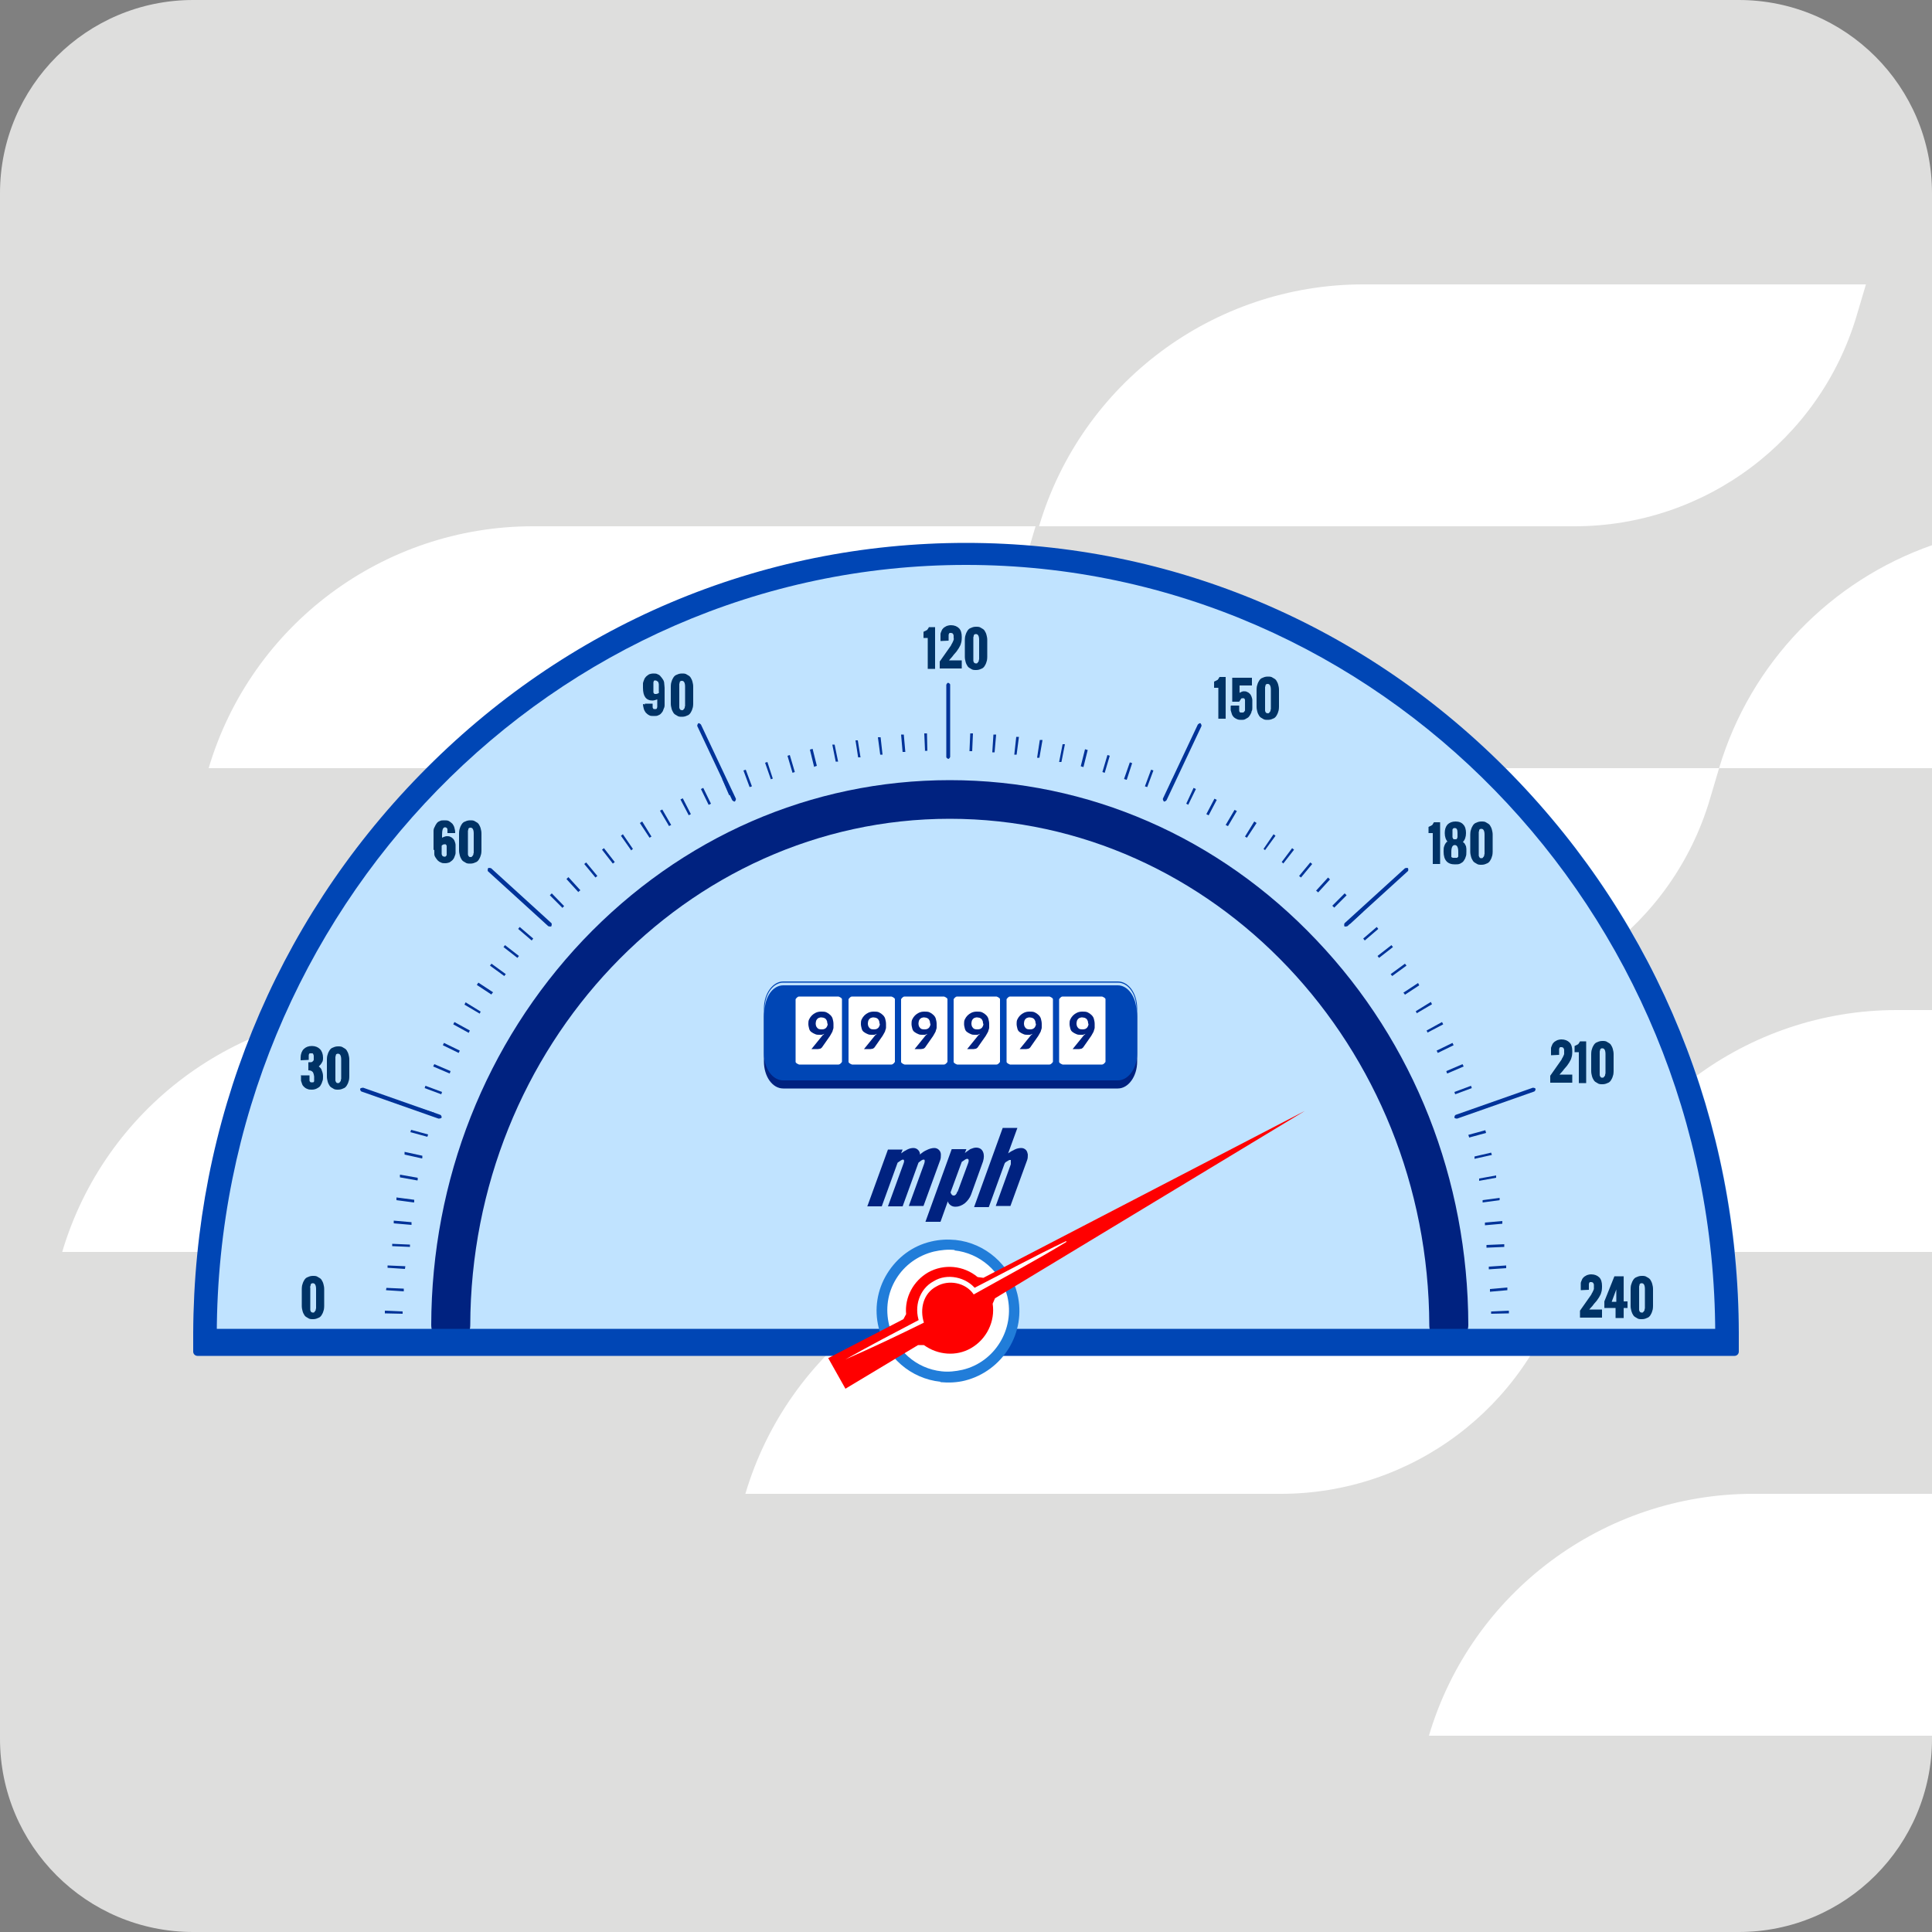 <svg width="80" height="80" viewBox="0 0 80 80" fill="none" xmlns="http://www.w3.org/2000/svg">
    <rect x="0" y="0" width="80" height="80" fill="#808080" stroke="none"/>
    <g id="icons-sell-mileage 1" clip-path="url(#clip0_62_791)">
        <path id="Vector"
              d="M72 0H8C3.582 0 0 3.582 0 8V72C0 76.418 3.582 80 8 80H72C76.418 80 80 76.418 80 72V8C80 3.582 76.418 0 72 0Z"
              fill="#DEDEDD"/>
        <g id="Group">
            <path id="Vector_2"
                  d="M76.88 13.072L77.264 11.776H56.448C50.256 11.776 44.784 15.856 43.024 21.792H65.2C70.592 21.792 75.344 18.24 76.88 13.072Z"
                  fill="white"/>
            <path id="Vector_3"
                  d="M36.944 41.824H59.12C64.512 41.824 69.264 38.272 70.8 33.104L71.184 31.808H50.368C44.176 31.808 38.704 35.888 36.944 41.824Z"
                  fill="white"/>
            <path id="Vector_4"
                  d="M42.496 23.088L42.88 21.792H22.064C15.872 21.792 10.4 25.872 8.64 31.808H30.816C36.208 31.808 40.96 28.256 42.496 23.088Z"
                  fill="white"/>
            <path id="Vector_5" d="M71.184 31.808H80V22.576C75.84 24.032 72.496 27.408 71.184 31.808Z"
                  fill="white"/>
            <path id="Vector_6"
                  d="M36.432 43.12L36.816 41.824H16C9.808 41.824 4.336 45.904 2.576 51.84H24.752C30.144 51.84 34.896 48.288 36.432 43.12Z"
                  fill="white"/>
            <path id="Vector_7" d="M80 61.856H72.592C66.4 61.856 60.928 65.936 59.168 71.872H80V61.856Z" fill="white"/>
            <path id="Vector_8"
                  d="M80 51.84V41.824H78.544C72.352 41.824 66.88 45.904 65.12 51.84H80Z"
                  fill="white"/>
            <path id="Vector_9"
                  d="M64.72 53.136L65.104 51.84H44.288C38.096 51.84 32.624 55.92 30.864 61.856H53.04C58.432 61.856 63.184 58.304 64.72 53.136Z"
                  fill="white"/>
        </g>
        <g id="Group_2">
            <path id="Vector_10"
                  d="M71.52 55.68C71.52 55.68 71.776 55.632 71.872 55.536C71.92 55.488 72.016 55.376 72.016 55.232C72 46.496 68.656 38.272 62.624 32.096C56.576 25.904 48.544 22.496 40.016 22.496C31.488 22.496 23.44 25.904 17.408 32.096C11.376 38.272 8.048 46.496 8.016 55.232C8.016 55.344 8.064 55.456 8.16 55.552C8.256 55.648 8.368 55.696 8.512 55.696H71.536L71.52 55.68Z"
                  fill="#C0E3FF"/>
            <path id="Vector_11"
                  d="M59.984 55.664C59.536 55.664 59.184 55.312 59.184 54.88C59.152 43.312 50.24 33.904 39.328 33.904C28.416 33.904 19.504 43.312 19.472 54.88C19.472 55.312 19.104 55.664 18.656 55.664C18.208 55.664 17.856 55.312 17.856 54.864C17.872 48.848 20.112 43.184 24.144 38.928C28.208 34.656 33.6 32.304 39.328 32.304C45.056 32.304 50.464 34.656 54.512 38.928C58.56 43.184 60.784 48.848 60.8 54.864C60.8 55.296 60.432 55.664 59.984 55.664Z"
                  fill="#002280"/>
            <path id="Vector_12"
                  d="M71.52 55.68C71.248 55.68 71.024 55.472 71.024 55.232C70.992 37.68 57.072 23.392 40 23.392C22.928 23.392 9.024 37.664 8.976 55.232C8.976 55.488 8.768 55.68 8.496 55.68C8.352 55.68 8.24 55.632 8.144 55.536C8.064 55.456 8 55.344 8 55.216C8.032 46.464 11.36 38.256 17.392 32.08C23.424 25.888 31.456 22.48 40 22.48C48.544 22.48 56.576 25.888 62.608 32.08C68.64 38.272 71.984 46.48 72 55.216C72 55.376 71.92 55.472 71.856 55.52C71.76 55.616 71.632 55.664 71.504 55.664L71.52 55.68Z"
                  fill="#0046B5"/>
            <path id="Vector_13"
                  d="M71.824 55.024H8.176C8.079 55.024 8 55.103 8 55.2V55.968C8 56.065 8.079 56.144 8.176 56.144H71.824C71.921 56.144 72 56.065 72 55.968V55.2C72 55.103 71.921 55.024 71.824 55.024Z"
                  fill="#0046B5"/>
            <g id="Group_3">
                <path id="Vector_14"
                      d="M12.496 54.08V53.376C12.496 53.376 12.496 53.232 12.528 53.168C12.544 53.104 12.576 53.04 12.608 52.992C12.64 52.944 12.688 52.896 12.752 52.88C12.816 52.848 12.88 52.832 12.96 52.832C13.04 52.832 13.104 52.832 13.168 52.88C13.232 52.912 13.28 52.944 13.312 52.992C13.344 53.04 13.376 53.104 13.392 53.168C13.408 53.232 13.424 53.296 13.424 53.376V54.08C13.424 54.08 13.424 54.224 13.392 54.288C13.376 54.352 13.344 54.416 13.312 54.464C13.28 54.512 13.232 54.56 13.168 54.576C13.104 54.608 13.04 54.624 12.96 54.624C12.88 54.624 12.816 54.624 12.752 54.576C12.688 54.544 12.64 54.512 12.608 54.464C12.576 54.416 12.544 54.352 12.528 54.288C12.512 54.224 12.496 54.16 12.496 54.08ZM13.088 54.08V53.376C13.088 53.216 13.04 53.136 12.96 53.136C12.944 53.136 12.912 53.136 12.896 53.152C12.88 53.152 12.864 53.184 12.864 53.2C12.864 53.216 12.864 53.232 12.848 53.264C12.832 53.296 12.848 53.312 12.848 53.328C12.848 53.344 12.848 53.36 12.848 53.392V54.096C12.848 54.096 12.848 54.128 12.848 54.16C12.848 54.176 12.848 54.208 12.848 54.224C12.848 54.24 12.848 54.272 12.864 54.288C12.864 54.304 12.88 54.32 12.896 54.336C12.912 54.336 12.928 54.352 12.96 54.352C12.992 54.352 13.008 54.352 13.024 54.32C13.04 54.288 13.056 54.288 13.072 54.256C13.072 54.224 13.072 54.208 13.088 54.176C13.088 54.144 13.088 54.128 13.088 54.096V54.08Z"
                      fill="#003366"/>
                <g id="Group_4">
                    <path id="Vector_15"
                          d="M12.48 44.528H12.816V44.592C12.816 44.592 12.816 44.624 12.816 44.64C12.816 44.656 12.816 44.688 12.816 44.688C12.816 44.688 12.816 44.72 12.816 44.736C12.816 44.752 12.816 44.768 12.832 44.784C12.832 44.784 12.848 44.8 12.864 44.816C12.864 44.816 12.896 44.816 12.912 44.816C12.928 44.816 12.944 44.816 12.96 44.816C12.96 44.816 12.992 44.816 12.992 44.8C12.992 44.8 13.008 44.784 13.008 44.768C13.008 44.752 13.008 44.736 13.008 44.72C13.008 44.72 13.008 44.688 13.008 44.672C13.008 44.656 13.008 44.64 13.008 44.624V44.576C13.008 44.576 12.992 44.432 12.944 44.384C12.896 44.336 12.848 44.32 12.768 44.32V43.984C12.768 43.984 12.832 43.984 12.864 43.984C12.896 43.984 12.912 43.984 12.944 43.952C12.96 43.952 12.976 43.92 12.992 43.888C12.992 43.856 12.992 43.824 12.992 43.792C12.992 43.76 12.992 43.744 12.992 43.728C12.992 43.712 12.992 43.696 12.976 43.664C12.976 43.648 12.96 43.632 12.944 43.616C12.928 43.616 12.896 43.616 12.88 43.616C12.864 43.616 12.848 43.616 12.832 43.616C12.832 43.616 12.8 43.616 12.8 43.648C12.8 43.648 12.784 43.664 12.784 43.696C12.784 43.712 12.784 43.728 12.784 43.744C12.784 43.744 12.784 43.776 12.784 43.792C12.784 43.808 12.784 43.824 12.784 43.84V43.888L12.448 43.904V43.792C12.448 43.648 12.496 43.52 12.576 43.44C12.656 43.36 12.768 43.312 12.912 43.312C13.056 43.312 13.168 43.36 13.248 43.44C13.328 43.52 13.376 43.648 13.376 43.792C13.376 43.872 13.376 43.936 13.328 44C13.296 44.064 13.248 44.112 13.2 44.16C13.264 44.208 13.312 44.256 13.328 44.336C13.36 44.416 13.376 44.48 13.376 44.576C13.376 44.656 13.376 44.72 13.344 44.784C13.328 44.848 13.296 44.912 13.264 44.96C13.232 45.008 13.184 45.04 13.12 45.072C13.056 45.104 12.992 45.12 12.912 45.12C12.848 45.12 12.784 45.12 12.72 45.088C12.672 45.072 12.624 45.04 12.592 45.008C12.56 44.976 12.528 44.944 12.512 44.896C12.496 44.848 12.48 44.8 12.464 44.752C12.464 44.704 12.464 44.64 12.464 44.576V44.512L12.48 44.528Z"
                          fill="#003366"/>
                    <path id="Vector_16"
                          d="M13.536 44.576V43.872C13.536 43.872 13.536 43.728 13.568 43.664C13.584 43.6 13.616 43.536 13.648 43.488C13.68 43.44 13.728 43.392 13.792 43.376C13.856 43.344 13.92 43.328 14 43.328C14.08 43.328 14.144 43.328 14.208 43.376C14.272 43.408 14.32 43.44 14.352 43.488C14.384 43.536 14.416 43.6 14.432 43.664C14.448 43.728 14.464 43.792 14.464 43.872V44.576C14.464 44.576 14.464 44.72 14.432 44.784C14.416 44.848 14.384 44.912 14.352 44.96C14.32 45.008 14.272 45.056 14.208 45.072C14.144 45.104 14.08 45.12 14 45.12C13.92 45.12 13.856 45.12 13.792 45.072C13.728 45.04 13.68 45.008 13.648 44.96C13.616 44.912 13.584 44.848 13.568 44.784C13.552 44.72 13.536 44.656 13.536 44.576ZM14.128 44.576V43.872C14.128 43.712 14.08 43.632 14 43.632C13.984 43.632 13.952 43.632 13.936 43.648C13.92 43.648 13.904 43.68 13.904 43.696C13.904 43.712 13.904 43.728 13.888 43.76C13.888 43.792 13.888 43.808 13.888 43.824C13.888 43.84 13.888 43.856 13.888 43.888V44.592C13.888 44.592 13.888 44.624 13.888 44.656C13.888 44.672 13.888 44.704 13.888 44.72C13.888 44.736 13.888 44.768 13.904 44.784C13.904 44.8 13.92 44.816 13.936 44.832C13.952 44.848 13.968 44.848 14 44.848C14.032 44.848 14.048 44.848 14.064 44.816C14.08 44.8 14.096 44.784 14.112 44.752C14.112 44.72 14.112 44.704 14.128 44.672C14.128 44.64 14.128 44.624 14.128 44.592V44.576Z"
                          fill="#003366"/>
                </g>
                <g id="Group_5">
                    <path id="Vector_17"
                          d="M26.704 29.168V29.136H27.024C27.024 29.136 27.024 29.168 27.024 29.184C27.024 29.184 27.024 29.216 27.024 29.232C27.024 29.248 27.024 29.264 27.024 29.28C27.024 29.28 27.024 29.312 27.04 29.328C27.04 29.328 27.056 29.36 27.072 29.36C27.072 29.36 27.104 29.36 27.12 29.36C27.136 29.36 27.152 29.36 27.168 29.36C27.168 29.36 27.2 29.344 27.2 29.328C27.2 29.328 27.216 29.296 27.216 29.264C27.216 29.248 27.216 29.216 27.216 29.2C27.216 29.184 27.216 29.152 27.216 29.136C27.216 29.104 27.216 29.088 27.216 29.072V29.024V28.96C27.216 28.96 27.088 29.008 27.024 29.008C26.752 29.008 26.624 28.832 26.624 28.48C26.624 28.416 26.624 28.368 26.624 28.304C26.624 28.256 26.656 28.192 26.672 28.144C26.688 28.096 26.72 28.048 26.752 28.016C26.784 27.984 26.832 27.952 26.88 27.92C26.928 27.904 26.992 27.888 27.056 27.888C27.12 27.888 27.184 27.888 27.232 27.92C27.28 27.936 27.328 27.968 27.36 28.016C27.392 28.048 27.424 28.096 27.456 28.144C27.488 28.192 27.504 28.256 27.504 28.304C27.504 28.352 27.52 28.416 27.52 28.48V29.008C27.52 29.008 27.52 29.136 27.52 29.2C27.52 29.264 27.504 29.312 27.472 29.376C27.456 29.44 27.424 29.488 27.392 29.52C27.36 29.568 27.312 29.6 27.264 29.616C27.216 29.648 27.152 29.648 27.072 29.648C26.992 29.648 26.928 29.648 26.88 29.616C26.816 29.584 26.784 29.552 26.736 29.504C26.704 29.456 26.672 29.408 26.656 29.344C26.64 29.28 26.624 29.216 26.624 29.152L26.704 29.168ZM27.28 28.656V28.432C27.28 28.432 27.28 28.384 27.28 28.352C27.28 28.32 27.28 28.304 27.264 28.272C27.264 28.24 27.248 28.224 27.216 28.208C27.2 28.192 27.168 28.176 27.152 28.176C27.136 28.176 27.12 28.176 27.104 28.176C27.088 28.176 27.072 28.192 27.072 28.208C27.072 28.208 27.056 28.24 27.056 28.256C27.056 28.272 27.056 28.288 27.056 28.304C27.056 28.304 27.056 28.336 27.056 28.368C27.056 28.384 27.056 28.4 27.056 28.416C27.056 28.416 27.056 28.448 27.056 28.464V28.512C27.056 28.512 27.056 28.544 27.056 28.56C27.056 28.576 27.056 28.592 27.056 28.608C27.056 28.608 27.056 28.64 27.056 28.656C27.056 28.672 27.056 28.688 27.072 28.704C27.072 28.704 27.088 28.72 27.104 28.736C27.104 28.736 27.136 28.736 27.152 28.736C27.184 28.736 27.2 28.736 27.232 28.72C27.248 28.72 27.28 28.688 27.296 28.672L27.28 28.656Z"
                          fill="#003366"/>
                    <path id="Vector_18"
                          d="M27.776 29.136V28.432C27.776 28.432 27.776 28.288 27.808 28.224C27.824 28.16 27.856 28.096 27.888 28.048C27.92 28 27.968 27.952 28.032 27.936C28.096 27.904 28.16 27.888 28.24 27.888C28.32 27.888 28.384 27.888 28.448 27.936C28.512 27.968 28.56 28 28.592 28.048C28.624 28.096 28.656 28.16 28.672 28.224C28.688 28.288 28.704 28.352 28.704 28.432V29.136C28.704 29.136 28.704 29.28 28.672 29.344C28.656 29.408 28.624 29.472 28.592 29.52C28.56 29.568 28.512 29.616 28.448 29.632C28.384 29.664 28.32 29.68 28.24 29.68C28.16 29.68 28.096 29.68 28.032 29.632C27.968 29.6 27.92 29.568 27.888 29.52C27.856 29.472 27.824 29.408 27.808 29.344C27.792 29.28 27.776 29.216 27.776 29.136ZM28.368 29.136V28.432C28.368 28.272 28.32 28.192 28.24 28.192C28.224 28.192 28.192 28.192 28.176 28.208C28.16 28.208 28.144 28.24 28.144 28.256C28.144 28.272 28.144 28.288 28.128 28.32C28.128 28.352 28.128 28.368 28.128 28.384C28.128 28.4 28.128 28.416 28.128 28.448V29.152C28.128 29.152 28.128 29.184 28.128 29.216C28.128 29.232 28.128 29.264 28.128 29.28C28.128 29.296 28.128 29.328 28.144 29.344C28.144 29.36 28.16 29.376 28.176 29.392C28.192 29.392 28.208 29.408 28.24 29.408C28.272 29.408 28.288 29.408 28.304 29.376C28.32 29.36 28.336 29.344 28.352 29.312C28.352 29.28 28.352 29.264 28.368 29.232C28.368 29.2 28.368 29.184 28.368 29.152V29.136Z"
                          fill="#003366"/>
                </g>
                <g id="Group_6">
                    <path id="Vector_19"
                          d="M38.416 27.696V26.416H38.24V26.16C38.24 26.16 38.288 26.144 38.304 26.128C38.336 26.128 38.352 26.096 38.368 26.096C38.384 26.096 38.4 26.08 38.416 26.048C38.432 26.032 38.448 26 38.464 25.968H38.72V27.696H38.384H38.416Z"
                          fill="#003366"/>
                    <path id="Vector_20"
                          d="M39.824 26.416C39.824 26.416 39.824 26.56 39.792 26.64C39.776 26.72 39.728 26.784 39.696 26.848C39.648 26.912 39.616 26.976 39.568 27.024C39.52 27.072 39.472 27.136 39.424 27.2C39.36 27.264 39.328 27.312 39.296 27.344H39.824V27.68H38.912V27.392L39.328 26.8C39.328 26.8 39.376 26.736 39.392 26.704C39.392 26.672 39.424 26.656 39.44 26.608C39.456 26.576 39.472 26.544 39.488 26.496C39.504 26.448 39.488 26.432 39.488 26.4C39.488 26.384 39.488 26.368 39.488 26.336C39.488 26.32 39.488 26.288 39.472 26.272C39.472 26.256 39.456 26.24 39.44 26.224C39.424 26.224 39.408 26.208 39.376 26.208C39.36 26.208 39.344 26.208 39.328 26.208C39.328 26.208 39.296 26.224 39.296 26.24C39.296 26.24 39.28 26.272 39.28 26.288C39.28 26.304 39.28 26.32 39.28 26.352C39.28 26.368 39.28 26.4 39.28 26.416C39.28 26.432 39.28 26.464 39.28 26.48C39.28 26.496 39.28 26.512 39.28 26.528L38.944 26.544V26.432C38.944 26.432 38.944 26.304 38.944 26.256C38.944 26.208 38.976 26.16 38.992 26.112C39.008 26.064 39.04 26.032 39.072 26C39.104 25.968 39.152 25.952 39.2 25.92C39.248 25.904 39.312 25.888 39.376 25.888C39.52 25.888 39.632 25.936 39.712 26.016C39.792 26.096 39.824 26.224 39.824 26.368V26.416Z"
                          fill="#003366"/>
                    <path id="Vector_21"
                          d="M39.952 27.2V26.496C39.952 26.496 39.952 26.352 39.984 26.288C40 26.224 40.032 26.16 40.064 26.112C40.096 26.064 40.144 26.016 40.208 26C40.272 25.968 40.336 25.952 40.416 25.952C40.496 25.952 40.56 25.952 40.624 26C40.688 26.032 40.736 26.064 40.768 26.112C40.8 26.16 40.832 26.224 40.848 26.288C40.864 26.352 40.88 26.416 40.88 26.496V27.2C40.88 27.2 40.88 27.344 40.848 27.408C40.832 27.472 40.8 27.536 40.768 27.584C40.736 27.632 40.688 27.68 40.624 27.696C40.56 27.728 40.496 27.744 40.416 27.744C40.336 27.744 40.272 27.744 40.208 27.696C40.144 27.664 40.096 27.632 40.064 27.584C40.032 27.536 40 27.472 39.984 27.408C39.968 27.344 39.952 27.28 39.952 27.2ZM40.544 27.2V26.496C40.544 26.336 40.496 26.256 40.416 26.256C40.4 26.256 40.368 26.256 40.352 26.272C40.336 26.272 40.32 26.304 40.32 26.32C40.32 26.336 40.32 26.352 40.304 26.384C40.304 26.416 40.304 26.432 40.304 26.448C40.304 26.464 40.304 26.48 40.304 26.512V27.216C40.304 27.216 40.304 27.248 40.304 27.28C40.304 27.296 40.304 27.328 40.304 27.344C40.304 27.36 40.304 27.392 40.32 27.408C40.32 27.424 40.336 27.44 40.352 27.456C40.368 27.456 40.384 27.472 40.416 27.472C40.448 27.472 40.464 27.472 40.48 27.44C40.496 27.424 40.512 27.408 40.528 27.376C40.528 27.344 40.528 27.328 40.544 27.296C40.544 27.264 40.544 27.248 40.544 27.216V27.2Z"
                          fill="#003366"/>
                </g>
                <g id="Group_7">
                    <path id="Vector_22"
                          d="M66.336 53.296C66.336 53.296 66.336 53.44 66.304 53.52C66.288 53.6 66.24 53.664 66.208 53.728C66.16 53.792 66.128 53.856 66.08 53.904C66.032 53.952 65.984 54.016 65.936 54.08C65.872 54.144 65.84 54.192 65.808 54.224H66.336V54.56H65.424V54.272L65.84 53.68C65.84 53.68 65.888 53.616 65.904 53.584C65.904 53.552 65.936 53.536 65.952 53.488C65.968 53.456 65.984 53.424 66 53.376C66 53.344 66 53.312 66 53.28C66 53.264 66 53.248 66 53.216C66 53.2 66 53.168 65.984 53.152C65.984 53.136 65.968 53.12 65.952 53.104C65.936 53.104 65.92 53.088 65.888 53.088C65.872 53.088 65.856 53.088 65.84 53.088C65.84 53.088 65.808 53.104 65.808 53.12C65.808 53.12 65.792 53.152 65.792 53.168C65.792 53.184 65.792 53.2 65.792 53.232C65.792 53.248 65.792 53.28 65.792 53.296C65.792 53.312 65.792 53.344 65.792 53.36C65.792 53.376 65.792 53.392 65.792 53.408L65.456 53.424V53.312C65.456 53.312 65.456 53.184 65.456 53.136C65.456 53.088 65.488 53.04 65.504 52.992C65.52 52.944 65.552 52.912 65.584 52.88C65.616 52.848 65.664 52.832 65.712 52.8C65.76 52.784 65.824 52.768 65.888 52.768C66.032 52.768 66.144 52.816 66.224 52.896C66.304 52.976 66.336 53.104 66.336 53.248V53.296Z"
                          fill="#003366"/>
                    <path id="Vector_23"
                          d="M66.433 54.16V53.888L66.849 52.848H67.233V53.888H67.392V54.16H67.233V54.576H66.897V54.16H66.416H66.433ZM66.737 53.904H66.928V53.392L66.737 53.904Z"
                          fill="#003366"/>
                    <path id="Vector_24"
                          d="M67.52 54.08V53.376C67.52 53.376 67.52 53.232 67.552 53.168C67.569 53.104 67.6 53.04 67.632 52.992C67.665 52.944 67.713 52.896 67.776 52.88C67.841 52.848 67.904 52.832 67.984 52.832C68.064 52.832 68.129 52.832 68.192 52.88C68.257 52.912 68.305 52.944 68.337 52.992C68.368 53.04 68.4 53.104 68.416 53.168C68.433 53.232 68.448 53.296 68.448 53.376V54.08C68.448 54.08 68.448 54.224 68.416 54.288C68.4 54.352 68.368 54.416 68.337 54.464C68.305 54.512 68.257 54.56 68.192 54.576C68.129 54.608 68.064 54.624 67.984 54.624C67.904 54.624 67.841 54.624 67.776 54.576C67.713 54.544 67.665 54.512 67.632 54.464C67.6 54.416 67.569 54.352 67.552 54.288C67.537 54.224 67.52 54.16 67.52 54.08ZM68.112 54.08V53.376C68.112 53.216 68.064 53.136 67.984 53.136C67.969 53.136 67.936 53.136 67.921 53.152C67.904 53.152 67.888 53.184 67.888 53.2C67.888 53.216 67.888 53.232 67.873 53.264C67.873 53.296 67.873 53.312 67.873 53.328C67.873 53.344 67.873 53.36 67.873 53.392V54.096C67.873 54.096 67.873 54.128 67.873 54.16C67.873 54.176 67.873 54.208 67.873 54.224C67.873 54.24 67.873 54.272 67.888 54.288C67.888 54.304 67.904 54.32 67.921 54.336C67.936 54.336 67.953 54.352 67.984 54.352C68.016 54.352 68.032 54.352 68.049 54.32C68.064 54.304 68.081 54.288 68.097 54.256C68.097 54.224 68.097 54.208 68.112 54.176C68.112 54.144 68.112 54.128 68.112 54.096V54.08Z"
                          fill="#003366"/>
                </g>
                <g id="Group_8">
                    <path id="Vector_25"
                          d="M59.328 35.776V34.496H59.152V34.24C59.152 34.24 59.2 34.224 59.216 34.208C59.248 34.208 59.264 34.176 59.28 34.176C59.296 34.176 59.312 34.16 59.328 34.128C59.344 34.096 59.36 34.08 59.376 34.048H59.632V35.776H59.296H59.328Z"
                          fill="#003366"/>
                    <path id="Vector_26"
                          d="M59.952 34.864C59.872 34.784 59.824 34.656 59.824 34.496C59.824 34.352 59.856 34.24 59.936 34.144C60.016 34.064 60.128 34.016 60.272 34.016C60.416 34.016 60.528 34.064 60.592 34.144C60.672 34.224 60.704 34.352 60.704 34.496C60.704 34.656 60.656 34.784 60.576 34.864C60.608 34.896 60.64 34.912 60.656 34.944C60.672 34.976 60.688 35.008 60.704 35.04C60.704 35.072 60.72 35.104 60.72 35.152C60.72 35.184 60.72 35.232 60.72 35.264C60.72 35.344 60.72 35.424 60.688 35.488C60.672 35.552 60.64 35.6 60.608 35.648C60.576 35.696 60.528 35.728 60.464 35.76C60.4 35.792 60.336 35.792 60.24 35.792C59.936 35.792 59.776 35.616 59.776 35.264C59.776 35.168 59.776 35.088 59.808 35.024C59.824 34.96 59.872 34.896 59.92 34.848L59.952 34.864ZM60.224 35.52C60.224 35.52 60.256 35.52 60.272 35.52C60.288 35.52 60.304 35.52 60.32 35.52C60.32 35.52 60.352 35.52 60.352 35.504C60.352 35.504 60.368 35.488 60.384 35.472C60.384 35.472 60.384 35.44 60.384 35.424C60.384 35.424 60.384 35.392 60.384 35.376C60.384 35.36 60.384 35.344 60.384 35.328C60.384 35.328 60.384 35.296 60.384 35.28C60.384 35.088 60.336 34.992 60.24 34.992C60.144 34.992 60.096 35.088 60.096 35.28C60.096 35.296 60.096 35.312 60.096 35.328C60.096 35.328 60.096 35.36 60.096 35.376C60.096 35.392 60.096 35.408 60.096 35.424C60.096 35.424 60.096 35.456 60.096 35.472C60.096 35.472 60.096 35.504 60.128 35.504C60.128 35.504 60.144 35.52 60.16 35.52H60.224ZM60.272 34.752H60.304C60.304 34.752 60.32 34.736 60.336 34.72C60.336 34.72 60.336 34.688 60.352 34.672C60.352 34.656 60.352 34.64 60.352 34.624C60.352 34.624 60.352 34.592 60.352 34.576C60.352 34.56 60.352 34.544 60.352 34.528C60.352 34.528 60.352 34.496 60.352 34.48C60.352 34.352 60.32 34.288 60.24 34.288C60.224 34.288 60.192 34.288 60.176 34.304C60.176 34.304 60.144 34.336 60.144 34.352C60.144 34.368 60.144 34.4 60.144 34.416C60.144 34.432 60.144 34.448 60.144 34.48C60.144 34.512 60.144 34.512 60.144 34.528C60.144 34.528 60.144 34.56 60.144 34.592C60.144 34.624 60.144 34.64 60.144 34.656C60.144 34.672 60.144 34.688 60.16 34.704C60.16 34.72 60.176 34.736 60.192 34.752C60.192 34.752 60.224 34.752 60.24 34.752H60.272Z"
                          fill="#003366"/>
                    <path id="Vector_27"
                          d="M60.88 35.264V34.56C60.88 34.56 60.88 34.416 60.912 34.352C60.928 34.288 60.96 34.224 60.992 34.176C61.024 34.128 61.072 34.08 61.136 34.064C61.2 34.032 61.264 34.016 61.344 34.016C61.424 34.016 61.488 34.016 61.552 34.064C61.616 34.096 61.664 34.128 61.696 34.176C61.728 34.224 61.76 34.288 61.776 34.352C61.792 34.416 61.808 34.48 61.808 34.56V35.264C61.808 35.264 61.808 35.408 61.776 35.472C61.76 35.536 61.728 35.6 61.696 35.648C61.664 35.696 61.616 35.744 61.552 35.76C61.488 35.792 61.424 35.808 61.344 35.808C61.264 35.808 61.2 35.808 61.136 35.76C61.072 35.728 61.024 35.696 60.992 35.648C60.96 35.6 60.928 35.536 60.912 35.472C60.896 35.408 60.88 35.344 60.88 35.264ZM61.472 35.264V34.56C61.472 34.4 61.424 34.32 61.344 34.32C61.328 34.32 61.296 34.32 61.28 34.336C61.264 34.336 61.248 34.368 61.248 34.384C61.248 34.4 61.248 34.416 61.232 34.448C61.232 34.48 61.232 34.496 61.232 34.512C61.232 34.528 61.232 34.544 61.232 34.576V35.28C61.232 35.28 61.232 35.312 61.232 35.344C61.232 35.36 61.232 35.392 61.232 35.408C61.232 35.424 61.232 35.456 61.248 35.472C61.248 35.488 61.264 35.504 61.28 35.52C61.296 35.536 61.312 35.536 61.344 35.536C61.376 35.536 61.392 35.536 61.408 35.504C61.424 35.488 61.44 35.472 61.456 35.44C61.456 35.408 61.456 35.392 61.472 35.36C61.472 35.328 61.472 35.312 61.472 35.28V35.264Z"
                          fill="#003366"/>
                </g>
                <g id="Group_9">
                    <path id="Vector_28"
                          d="M65.104 43.568C65.104 43.568 65.104 43.712 65.072 43.792C65.056 43.872 65.008 43.936 64.976 44C64.928 44.064 64.896 44.128 64.848 44.176C64.8 44.224 64.752 44.288 64.704 44.352C64.64 44.416 64.608 44.464 64.576 44.496H65.104V44.832H64.192V44.544L64.608 43.952C64.608 43.952 64.656 43.888 64.672 43.856C64.672 43.824 64.704 43.808 64.72 43.76C64.736 43.728 64.752 43.696 64.768 43.648C64.768 43.616 64.768 43.584 64.768 43.552C64.768 43.536 64.768 43.52 64.768 43.488C64.768 43.472 64.768 43.44 64.752 43.424C64.752 43.408 64.736 43.392 64.72 43.376C64.704 43.376 64.688 43.36 64.656 43.36C64.64 43.36 64.624 43.36 64.608 43.36C64.608 43.36 64.576 43.376 64.576 43.392C64.576 43.392 64.56 43.424 64.56 43.44C64.56 43.456 64.56 43.472 64.56 43.504C64.56 43.52 64.56 43.552 64.56 43.568C64.56 43.584 64.56 43.616 64.56 43.632C64.56 43.648 64.56 43.664 64.56 43.68L64.224 43.696V43.584C64.224 43.584 64.224 43.456 64.224 43.408C64.224 43.36 64.256 43.312 64.272 43.264C64.288 43.216 64.32 43.184 64.352 43.152C64.384 43.12 64.432 43.104 64.48 43.072C64.528 43.056 64.592 43.04 64.656 43.04C64.8 43.04 64.912 43.088 64.992 43.168C65.072 43.248 65.104 43.376 65.104 43.52V43.568Z"
                          fill="#003366"/>
                    <path id="Vector_29"
                          d="M65.376 44.848V43.568H65.2V43.312C65.2 43.312 65.248 43.296 65.264 43.28C65.296 43.28 65.312 43.248 65.328 43.248C65.344 43.248 65.36 43.232 65.376 43.2C65.392 43.184 65.408 43.152 65.424 43.12H65.68V44.848H65.344H65.376Z"
                          fill="#003366"/>
                    <path id="Vector_30"
                          d="M65.888 44.352V43.648C65.888 43.648 65.888 43.504 65.92 43.44C65.936 43.376 65.968 43.312 66 43.264C66.032 43.216 66.08 43.168 66.144 43.152C66.208 43.12 66.272 43.104 66.352 43.104C66.432 43.104 66.496 43.104 66.56 43.152C66.624 43.184 66.672 43.216 66.704 43.264C66.736 43.312 66.768 43.376 66.784 43.44C66.8 43.504 66.816 43.568 66.816 43.648V44.352C66.816 44.352 66.816 44.496 66.784 44.56C66.768 44.624 66.736 44.688 66.704 44.736C66.672 44.784 66.624 44.832 66.56 44.848C66.496 44.88 66.432 44.896 66.352 44.896C66.272 44.896 66.208 44.896 66.144 44.848C66.08 44.816 66.032 44.784 66 44.736C65.968 44.688 65.936 44.624 65.92 44.56C65.904 44.496 65.888 44.432 65.888 44.352ZM66.48 44.352V43.648C66.48 43.488 66.432 43.408 66.352 43.408C66.336 43.408 66.304 43.408 66.288 43.424C66.272 43.44 66.256 43.456 66.256 43.472C66.256 43.488 66.256 43.504 66.24 43.536C66.24 43.568 66.24 43.584 66.24 43.6C66.24 43.616 66.24 43.632 66.24 43.664V44.368C66.24 44.368 66.24 44.4 66.24 44.432C66.24 44.448 66.24 44.48 66.24 44.496C66.24 44.512 66.24 44.544 66.256 44.56C66.256 44.576 66.272 44.592 66.288 44.608C66.304 44.624 66.32 44.624 66.352 44.624C66.384 44.624 66.4 44.624 66.416 44.592C66.432 44.576 66.448 44.56 66.464 44.528C66.464 44.496 66.464 44.48 66.48 44.448C66.48 44.416 66.48 44.4 66.48 44.368V44.352Z"
                          fill="#003366"/>
                </g>
                <g id="Group_10">
                    <path id="Vector_31"
                          d="M50.449 29.76V28.48H50.273V28.224C50.273 28.224 50.321 28.208 50.337 28.192C50.368 28.192 50.385 28.16 50.401 28.16C50.416 28.16 50.432 28.144 50.449 28.112C50.465 28.096 50.48 28.064 50.496 28.032H50.752V29.76H50.416H50.449Z"
                          fill="#003366"/>
                    <path id="Vector_32"
                          d="M50.976 29.216H51.312C51.312 29.216 51.312 29.28 51.312 29.296C51.312 29.312 51.312 29.344 51.312 29.36C51.312 29.392 51.312 29.408 51.312 29.424C51.312 29.424 51.312 29.456 51.328 29.472C51.328 29.472 51.344 29.504 51.36 29.504C51.36 29.504 51.392 29.504 51.408 29.504C51.425 29.504 51.44 29.504 51.472 29.504C51.488 29.504 51.504 29.488 51.52 29.472C51.52 29.472 51.536 29.44 51.553 29.424C51.553 29.408 51.553 29.392 51.553 29.36C51.553 29.344 51.553 29.312 51.553 29.296C51.553 29.28 51.553 29.248 51.553 29.232C51.553 29.216 51.553 29.2 51.553 29.168V29.136C51.553 29.136 51.553 29.104 51.553 29.088C51.553 29.088 51.553 29.056 51.553 29.04C51.553 29.024 51.553 29.008 51.553 28.992C51.553 28.992 51.552 28.96 51.536 28.944C51.536 28.944 51.52 28.912 51.504 28.912C51.504 28.912 51.472 28.912 51.456 28.912C51.424 28.912 51.392 28.912 51.376 28.96C51.36 28.992 51.328 29.024 51.312 29.056H51.024V28.064H51.84V28.384H51.328V28.688C51.328 28.688 51.44 28.624 51.488 28.624C51.552 28.624 51.6 28.624 51.648 28.656C51.696 28.672 51.728 28.704 51.76 28.736C51.792 28.768 51.808 28.816 51.824 28.848C51.84 28.896 51.856 28.944 51.856 28.992C51.856 29.04 51.856 29.088 51.856 29.152C51.856 29.216 51.856 29.264 51.856 29.312C51.856 29.36 51.856 29.408 51.824 29.456C51.824 29.504 51.792 29.552 51.776 29.584C51.76 29.616 51.728 29.664 51.697 29.696C51.664 29.728 51.616 29.744 51.568 29.776C51.52 29.808 51.456 29.808 51.408 29.808C51.344 29.808 51.28 29.808 51.216 29.776C51.152 29.744 51.12 29.728 51.088 29.696C51.056 29.664 51.024 29.616 51.008 29.568C50.992 29.52 50.976 29.472 50.96 29.408C50.96 29.36 50.96 29.296 50.96 29.232L50.976 29.216Z"
                          fill="#003366"/>
                    <path id="Vector_33"
                          d="M52.032 29.264V28.56C52.032 28.56 52.032 28.416 52.064 28.352C52.08 28.288 52.112 28.224 52.144 28.176C52.176 28.128 52.224 28.08 52.288 28.064C52.352 28.032 52.416 28.016 52.496 28.016C52.576 28.016 52.64 28.016 52.704 28.064C52.768 28.096 52.816 28.128 52.848 28.176C52.88 28.224 52.912 28.288 52.928 28.352C52.944 28.416 52.96 28.48 52.96 28.56V29.264C52.96 29.264 52.96 29.408 52.928 29.472C52.912 29.536 52.88 29.6 52.848 29.648C52.816 29.696 52.768 29.744 52.704 29.76C52.64 29.792 52.576 29.808 52.496 29.808C52.416 29.808 52.352 29.808 52.288 29.76C52.224 29.728 52.176 29.696 52.144 29.648C52.112 29.6 52.08 29.536 52.064 29.472C52.048 29.408 52.032 29.344 52.032 29.264ZM52.624 29.264V28.56C52.624 28.4 52.576 28.32 52.496 28.32C52.48 28.32 52.448 28.32 52.432 28.336C52.416 28.336 52.4 28.368 52.4 28.384C52.4 28.4 52.4 28.416 52.384 28.448C52.384 28.48 52.384 28.496 52.384 28.512C52.384 28.528 52.384 28.544 52.384 28.576V29.28C52.384 29.28 52.384 29.312 52.384 29.344C52.384 29.36 52.384 29.392 52.384 29.408C52.384 29.424 52.384 29.456 52.4 29.472C52.4 29.488 52.416 29.504 52.432 29.52C52.448 29.52 52.464 29.536 52.496 29.536C52.528 29.536 52.544 29.536 52.56 29.504C52.576 29.488 52.592 29.472 52.608 29.44C52.608 29.408 52.608 29.392 52.624 29.36C52.624 29.328 52.624 29.312 52.624 29.28V29.264Z"
                          fill="#003366"/>
                </g>
                <g id="Group_11">
                    <path id="Vector_34"
                          d="M17.952 35.184V34.576C17.952 34.576 17.952 34.464 17.952 34.4C17.952 34.352 17.968 34.288 18 34.24C18.016 34.192 18.048 34.144 18.08 34.096C18.112 34.048 18.16 34.016 18.208 34C18.256 33.968 18.32 33.968 18.4 33.968C18.48 33.968 18.528 33.968 18.592 34C18.64 34.032 18.688 34.064 18.736 34.112C18.768 34.16 18.8 34.208 18.816 34.272C18.832 34.336 18.848 34.4 18.848 34.464V34.496H18.528C18.528 34.496 18.528 34.448 18.528 34.432C18.528 34.416 18.528 34.4 18.528 34.368C18.528 34.336 18.528 34.32 18.512 34.304C18.512 34.304 18.496 34.272 18.48 34.272C18.48 34.272 18.448 34.256 18.432 34.256C18.336 34.256 18.304 34.368 18.304 34.592V34.688C18.304 34.688 18.432 34.624 18.496 34.624C18.56 34.624 18.608 34.624 18.656 34.656C18.704 34.672 18.736 34.704 18.768 34.736C18.8 34.768 18.816 34.8 18.832 34.848C18.848 34.896 18.864 34.944 18.864 34.992C18.864 35.04 18.864 35.088 18.864 35.152C18.864 35.216 18.864 35.264 18.864 35.328C18.864 35.376 18.832 35.44 18.816 35.488C18.8 35.536 18.768 35.584 18.736 35.616C18.704 35.648 18.656 35.68 18.608 35.712C18.56 35.728 18.496 35.744 18.432 35.744C18.368 35.744 18.304 35.744 18.256 35.712C18.208 35.696 18.16 35.664 18.128 35.632C18.096 35.6 18.064 35.552 18.032 35.504C18 35.456 17.984 35.408 17.984 35.36C17.984 35.312 17.984 35.248 17.984 35.2L17.952 35.184ZM18.288 34.992V35.216C18.288 35.216 18.288 35.248 18.288 35.28C18.288 35.296 18.288 35.328 18.288 35.344C18.288 35.36 18.288 35.392 18.304 35.408C18.304 35.424 18.32 35.44 18.336 35.456C18.352 35.456 18.368 35.472 18.4 35.472H18.432C18.432 35.472 18.448 35.472 18.464 35.456C18.464 35.456 18.464 35.44 18.48 35.44C18.48 35.44 18.48 35.424 18.496 35.408V35.376C18.496 35.376 18.496 35.36 18.496 35.328C18.496 35.312 18.496 35.296 18.496 35.296C18.496 35.296 18.496 35.28 18.496 35.264C18.496 35.248 18.496 35.232 18.496 35.232V35.2C18.496 35.2 18.496 35.168 18.496 35.152C18.496 35.152 18.496 35.12 18.496 35.104C18.496 35.088 18.496 35.056 18.496 35.04C18.496 35.04 18.496 35.008 18.48 34.992C18.48 34.992 18.464 34.96 18.448 34.96C18.448 34.96 18.416 34.96 18.4 34.96C18.352 34.96 18.304 34.992 18.272 35.04L18.288 34.992Z"
                          fill="#003366"/>
                    <path id="Vector_35"
                          d="M19.008 35.216V34.512C19.008 34.512 19.008 34.368 19.04 34.304C19.056 34.24 19.088 34.176 19.12 34.128C19.152 34.08 19.2 34.032 19.264 34.016C19.328 33.984 19.392 33.968 19.472 33.968C19.552 33.968 19.616 33.968 19.68 34.016C19.744 34.048 19.792 34.08 19.824 34.128C19.856 34.176 19.888 34.24 19.904 34.304C19.92 34.368 19.936 34.432 19.936 34.512V35.216C19.936 35.216 19.936 35.36 19.904 35.424C19.888 35.488 19.856 35.552 19.824 35.6C19.792 35.648 19.744 35.696 19.68 35.712C19.616 35.744 19.552 35.76 19.472 35.76C19.392 35.76 19.328 35.76 19.264 35.712C19.2 35.68 19.152 35.648 19.12 35.6C19.088 35.552 19.056 35.488 19.04 35.424C19.024 35.36 19.008 35.296 19.008 35.216ZM19.616 35.216V34.512C19.616 34.352 19.568 34.272 19.488 34.272C19.472 34.272 19.44 34.272 19.424 34.288C19.408 34.288 19.392 34.32 19.392 34.336C19.392 34.352 19.392 34.368 19.376 34.4C19.376 34.432 19.376 34.448 19.376 34.464C19.376 34.48 19.376 34.496 19.376 34.528V35.232C19.376 35.232 19.376 35.264 19.376 35.296C19.376 35.312 19.376 35.344 19.376 35.36C19.376 35.376 19.376 35.408 19.392 35.424C19.392 35.44 19.408 35.456 19.424 35.472C19.44 35.488 19.456 35.488 19.488 35.488C19.52 35.488 19.536 35.488 19.552 35.456C19.568 35.44 19.584 35.424 19.6 35.392C19.6 35.36 19.6 35.344 19.616 35.312C19.616 35.28 19.616 35.264 19.616 35.232V35.216Z"
                          fill="#003366"/>
                </g>
            </g>
            <g id="Group_12">
                <path id="Vector_36"
                      d="M35.92 49.936L36.768 47.6H37.376L37.312 47.76C37.392 47.696 37.472 47.648 37.568 47.6C37.664 47.552 37.744 47.536 37.824 47.536C37.904 47.536 37.968 47.568 38.016 47.616C38.064 47.664 38.096 47.728 38.096 47.808C38.176 47.728 38.272 47.664 38.384 47.616C38.48 47.568 38.592 47.536 38.688 47.536C38.768 47.536 38.832 47.568 38.88 47.616C38.928 47.664 38.96 47.728 38.96 47.808C38.96 47.888 38.96 47.968 38.928 48.048L38.24 49.936H37.632L38.272 48.176C38.272 48.176 38.272 48.144 38.288 48.128C38.288 48.128 38.288 48.096 38.288 48.08C38.288 48.064 38.288 48.048 38.288 48.032C38.288 48.032 38.272 48.016 38.24 48.016C38.192 48.016 38.128 48.064 38.032 48.144L37.376 49.952H36.768L37.408 48.192C37.456 48.08 37.44 48.016 37.392 48.016C37.344 48.016 37.28 48.064 37.168 48.144L36.512 49.952H35.904L35.92 49.936Z"
                      fill="#002280"/>
                <path id="Vector_37"
                      d="M38.32 50.592L39.408 47.584H40.016L39.952 47.744C39.952 47.744 40.096 47.632 40.176 47.584C40.256 47.552 40.336 47.52 40.416 47.52C40.56 47.52 40.656 47.584 40.704 47.696C40.752 47.808 40.752 47.936 40.704 48.096L40.208 49.472C40.16 49.6 40.064 49.728 39.952 49.824C39.824 49.92 39.696 49.968 39.568 49.968C39.488 49.968 39.424 49.952 39.36 49.904C39.296 49.856 39.264 49.808 39.248 49.744L38.944 50.592H38.336H38.32ZM39.648 49.36L40.096 48.144C40.128 48.048 40.112 47.984 40.048 47.984C40 47.984 39.936 48.032 39.824 48.112L39.36 49.376C39.392 49.456 39.424 49.504 39.488 49.504C39.52 49.504 39.536 49.504 39.568 49.472C39.584 49.456 39.6 49.44 39.616 49.408C39.616 49.392 39.632 49.36 39.648 49.328V49.36Z"
                      fill="#002280"/>
                <path id="Vector_38"
                      d="M40.352 49.936L41.52 46.704H42.128L41.744 47.76C41.824 47.696 41.92 47.648 42.016 47.6C42.112 47.552 42.208 47.536 42.288 47.536C42.368 47.536 42.432 47.568 42.48 47.616C42.528 47.664 42.544 47.728 42.56 47.808C42.56 47.888 42.56 47.968 42.528 48.048L41.84 49.936H41.232L41.856 48.208C41.856 48.208 41.856 48.208 41.856 48.176C41.856 48.16 41.856 48.144 41.856 48.144C41.856 48.144 41.856 48.128 41.856 48.112C41.856 48.096 41.856 48.08 41.856 48.08C41.856 48.08 41.856 48.064 41.856 48.048V48.032C41.856 48.032 41.84 48.032 41.824 48.032C41.808 48.032 41.776 48.032 41.744 48.064C41.712 48.08 41.68 48.096 41.664 48.112C41.648 48.112 41.616 48.144 41.6 48.176L40.944 49.984H40.336L40.352 49.936Z"
                      fill="#002280"/>
            </g>
            <g id="Group_13">
                <g id="Group_14">
                    <path id="Vector_39"
                          d="M46.288 45.072H32.432C31.984 45.072 31.632 44.576 31.632 43.952V42.096C31.632 41.472 32 40.976 32.432 40.976H46.288C46.736 40.976 47.088 41.472 47.088 42.096V43.952C47.088 44.576 46.72 45.072 46.288 45.072Z"
                          fill="#002280"/>
                    <path id="Vector_40"
                          d="M46.288 44.736H32.432C31.984 44.736 31.632 44.24 31.632 43.616V41.76C31.632 41.136 32 40.64 32.432 40.64H46.288C46.736 40.64 47.088 41.136 47.088 41.76V43.616C47.088 44.24 46.72 44.736 46.288 44.736Z"
                          fill="#0046B5"/>
                    <path id="Vector_41"
                          d="M46.288 40.688H32.432C32.016 40.688 31.664 41.168 31.664 41.76V41.872C31.664 41.28 32 40.8 32.432 40.8H46.288C46.704 40.8 47.056 41.28 47.056 41.872V41.76C47.056 41.168 46.72 40.688 46.288 40.688Z"
                          fill="#C0E3FF"/>
                </g>
                <g id="Group_15">
                    <path id="Vector_42"
                          d="M45.632 44.08H44C44 44.08 43.856 44.032 43.856 43.968V41.376C43.856 41.376 43.92 41.264 44 41.264H45.632C45.632 41.264 45.776 41.312 45.776 41.376V43.968C45.776 43.968 45.712 44.08 45.632 44.08Z"
                          fill="white"/>
                    <path id="Vector_43"
                          d="M43.456 44.08H41.824C41.824 44.08 41.68 44.032 41.68 43.968V41.376C41.68 41.376 41.744 41.264 41.824 41.264H43.456C43.456 41.264 43.6 41.312 43.6 41.376V43.968C43.6 43.968 43.536 44.08 43.456 44.08Z"
                          fill="white"/>
                    <path id="Vector_44"
                          d="M41.264 44.08H39.632C39.632 44.08 39.488 44.032 39.488 43.968V41.376C39.488 41.376 39.552 41.264 39.632 41.264H41.264C41.264 41.264 41.408 41.312 41.408 41.376V43.968C41.408 43.968 41.344 44.08 41.264 44.08Z"
                          fill="white"/>
                    <path id="Vector_45"
                          d="M39.088 44.08H37.456C37.456 44.08 37.312 44.032 37.312 43.968V41.376C37.312 41.376 37.376 41.264 37.456 41.264H39.088C39.088 41.264 39.232 41.312 39.232 41.376V43.968C39.232 43.968 39.168 44.08 39.088 44.08Z"
                          fill="white"/>
                    <path id="Vector_46"
                          d="M36.912 44.08H35.28C35.28 44.08 35.136 44.032 35.136 43.968V41.376C35.136 41.376 35.2 41.264 35.28 41.264H36.912C36.912 41.264 37.056 41.312 37.056 41.376V43.968C37.056 43.968 36.992 44.08 36.912 44.08Z"
                          fill="white"/>
                    <path id="Vector_47"
                          d="M34.72 44.08H33.088C33.088 44.08 32.944 44.032 32.944 43.968V41.376C32.944 41.376 33.008 41.264 33.088 41.264H34.72C34.72 41.264 34.864 41.312 34.864 41.376V43.968C34.864 43.968 34.8 44.08 34.72 44.08Z"
                          fill="white"/>
                </g>
                <path id="Vector_48"
                      d="M34.08 42.864C34.08 42.864 34.096 42.832 34.112 42.832C34.112 42.832 34.128 42.8 34.144 42.8C34.112 42.816 34.08 42.832 34.032 42.848C33.984 42.848 33.952 42.848 33.904 42.848C33.856 42.848 33.808 42.848 33.744 42.816C33.696 42.8 33.648 42.768 33.6 42.736C33.552 42.704 33.52 42.656 33.504 42.592C33.488 42.528 33.472 42.464 33.472 42.4C33.472 42.336 33.472 42.272 33.504 42.208C33.536 42.144 33.568 42.096 33.616 42.048C33.664 42 33.712 41.968 33.776 41.936C33.84 41.904 33.92 41.888 34 41.888C34.08 41.888 34.16 41.888 34.224 41.92C34.288 41.952 34.336 41.984 34.384 42.032C34.432 42.08 34.464 42.128 34.48 42.192C34.496 42.256 34.512 42.32 34.512 42.4C34.512 42.448 34.512 42.496 34.512 42.544C34.512 42.592 34.496 42.624 34.48 42.672C34.48 42.704 34.448 42.752 34.432 42.784C34.416 42.816 34.384 42.864 34.368 42.896L34.032 43.376C34.032 43.376 34 43.408 33.968 43.424C33.936 43.424 33.904 43.44 33.872 43.44H33.6L34.08 42.848V42.864ZM34.256 42.384C34.256 42.384 34.256 42.304 34.24 42.272C34.224 42.24 34.208 42.208 34.192 42.192C34.176 42.176 34.144 42.16 34.112 42.144C34.08 42.144 34.048 42.128 34.016 42.128C33.984 42.128 33.952 42.128 33.92 42.144C33.888 42.144 33.872 42.176 33.84 42.192C33.824 42.208 33.808 42.24 33.792 42.272C33.792 42.304 33.776 42.336 33.776 42.368C33.776 42.448 33.792 42.512 33.84 42.56C33.872 42.608 33.936 42.624 34.016 42.624C34.048 42.624 34.096 42.624 34.128 42.608C34.16 42.608 34.176 42.576 34.208 42.56C34.224 42.544 34.24 42.512 34.256 42.48C34.272 42.448 34.272 42.416 34.272 42.384H34.256Z"
                      fill="#002280"/>
                <path id="Vector_49"
                      d="M36.256 42.864C36.256 42.864 36.272 42.832 36.288 42.832C36.288 42.832 36.304 42.8 36.32 42.8C36.288 42.816 36.256 42.832 36.208 42.848C36.16 42.848 36.128 42.848 36.08 42.848C36.032 42.848 35.984 42.848 35.92 42.816C35.872 42.8 35.824 42.768 35.776 42.736C35.728 42.704 35.696 42.656 35.68 42.592C35.664 42.528 35.648 42.464 35.648 42.4C35.648 42.336 35.648 42.272 35.68 42.208C35.712 42.144 35.744 42.096 35.792 42.048C35.84 42 35.888 41.968 35.952 41.936C36.016 41.904 36.096 41.888 36.176 41.888C36.256 41.888 36.336 41.888 36.4 41.92C36.464 41.952 36.512 41.984 36.56 42.032C36.608 42.08 36.64 42.128 36.656 42.192C36.672 42.256 36.688 42.32 36.688 42.4C36.688 42.448 36.688 42.496 36.688 42.544C36.688 42.592 36.672 42.624 36.656 42.672C36.656 42.704 36.624 42.752 36.608 42.784C36.592 42.816 36.56 42.864 36.544 42.896L36.208 43.376C36.208 43.376 36.176 43.408 36.144 43.424C36.112 43.424 36.08 43.44 36.048 43.44H35.776L36.256 42.848V42.864ZM36.416 42.384C36.416 42.384 36.416 42.304 36.4 42.272C36.384 42.24 36.368 42.208 36.352 42.192C36.336 42.176 36.304 42.16 36.272 42.144C36.24 42.144 36.208 42.128 36.176 42.128C36.144 42.128 36.112 42.128 36.08 42.144C36.048 42.144 36.032 42.176 36 42.192C35.984 42.208 35.968 42.24 35.952 42.272C35.952 42.304 35.936 42.336 35.936 42.368C35.936 42.448 35.952 42.512 36 42.56C36.032 42.608 36.096 42.624 36.176 42.624C36.208 42.624 36.256 42.624 36.288 42.608C36.32 42.608 36.336 42.576 36.368 42.56C36.384 42.544 36.4 42.512 36.416 42.48C36.432 42.448 36.432 42.416 36.432 42.384H36.416Z"
                      fill="#002280"/>
                <path id="Vector_50"
                      d="M38.352 42.864C38.352 42.864 38.368 42.832 38.384 42.832C38.384 42.832 38.4 42.8 38.416 42.8C38.384 42.816 38.352 42.832 38.304 42.848C38.256 42.848 38.224 42.848 38.176 42.848C38.128 42.848 38.08 42.848 38.016 42.816C37.968 42.8 37.92 42.768 37.872 42.736C37.824 42.704 37.792 42.656 37.776 42.592C37.76 42.528 37.744 42.464 37.744 42.4C37.744 42.336 37.744 42.272 37.776 42.208C37.808 42.144 37.84 42.096 37.888 42.048C37.936 42 37.984 41.968 38.048 41.936C38.112 41.904 38.192 41.888 38.272 41.888C38.352 41.888 38.432 41.888 38.496 41.92C38.56 41.952 38.608 41.984 38.656 42.032C38.704 42.08 38.736 42.128 38.752 42.192C38.768 42.256 38.784 42.32 38.784 42.4C38.784 42.448 38.784 42.496 38.784 42.544C38.784 42.592 38.768 42.624 38.752 42.672C38.752 42.704 38.72 42.752 38.704 42.784C38.688 42.816 38.656 42.864 38.64 42.896L38.304 43.376C38.304 43.376 38.272 43.408 38.24 43.424C38.208 43.424 38.176 43.44 38.144 43.44H37.872L38.352 42.848V42.864ZM38.512 42.384C38.512 42.384 38.512 42.304 38.496 42.272C38.48 42.24 38.464 42.208 38.448 42.192C38.432 42.176 38.4 42.16 38.368 42.144C38.336 42.144 38.304 42.128 38.272 42.128C38.24 42.128 38.208 42.128 38.176 42.144C38.144 42.144 38.128 42.176 38.096 42.192C38.08 42.208 38.064 42.24 38.048 42.272C38.048 42.304 38.032 42.336 38.032 42.368C38.032 42.448 38.048 42.512 38.096 42.56C38.128 42.608 38.192 42.624 38.272 42.624C38.304 42.624 38.352 42.624 38.384 42.608C38.416 42.608 38.432 42.576 38.464 42.56C38.48 42.544 38.496 42.512 38.512 42.48C38.528 42.448 38.528 42.416 38.528 42.384H38.512Z"
                      fill="#002280"/>
                <path id="Vector_51"
                      d="M40.528 42.864C40.528 42.864 40.544 42.832 40.56 42.832C40.56 42.832 40.576 42.8 40.592 42.8C40.56 42.816 40.528 42.832 40.48 42.848C40.432 42.848 40.4 42.848 40.352 42.848C40.304 42.848 40.256 42.848 40.192 42.816C40.144 42.8 40.096 42.768 40.048 42.736C40 42.704 39.968 42.656 39.952 42.592C39.936 42.528 39.92 42.464 39.92 42.4C39.92 42.336 39.92 42.272 39.952 42.208C39.984 42.144 40.016 42.096 40.064 42.048C40.112 42 40.16 41.968 40.224 41.936C40.288 41.904 40.368 41.888 40.448 41.888C40.528 41.888 40.608 41.888 40.672 41.92C40.736 41.952 40.784 41.984 40.832 42.032C40.88 42.08 40.912 42.128 40.928 42.192C40.944 42.256 40.96 42.32 40.96 42.4C40.96 42.448 40.96 42.496 40.96 42.544C40.96 42.592 40.944 42.624 40.928 42.672C40.928 42.704 40.896 42.752 40.88 42.784C40.864 42.816 40.832 42.864 40.816 42.896L40.48 43.376C40.48 43.376 40.448 43.408 40.416 43.424C40.384 43.424 40.352 43.44 40.32 43.44H40.048L40.528 42.848V42.864ZM40.704 42.384C40.704 42.384 40.704 42.304 40.688 42.272C40.672 42.24 40.656 42.208 40.64 42.192C40.624 42.176 40.592 42.16 40.56 42.144C40.528 42.144 40.496 42.128 40.464 42.128C40.432 42.128 40.4 42.128 40.368 42.144C40.336 42.144 40.32 42.176 40.288 42.192C40.272 42.208 40.256 42.24 40.24 42.272C40.24 42.304 40.224 42.336 40.224 42.368C40.224 42.448 40.24 42.512 40.288 42.56C40.32 42.608 40.384 42.624 40.464 42.624C40.496 42.624 40.544 42.624 40.576 42.608C40.608 42.608 40.624 42.576 40.656 42.56C40.672 42.544 40.688 42.512 40.704 42.48C40.72 42.448 40.72 42.416 40.72 42.384H40.704Z"
                      fill="#002280"/>
                <path id="Vector_52"
                      d="M42.704 42.864C42.704 42.864 42.72 42.832 42.736 42.832C42.736 42.832 42.752 42.8 42.768 42.8C42.736 42.816 42.704 42.832 42.656 42.848C42.608 42.848 42.576 42.848 42.528 42.848C42.48 42.848 42.432 42.848 42.368 42.816C42.32 42.8 42.272 42.768 42.224 42.736C42.176 42.704 42.144 42.656 42.128 42.592C42.112 42.528 42.096 42.464 42.096 42.4C42.096 42.336 42.096 42.272 42.128 42.208C42.16 42.144 42.192 42.096 42.24 42.048C42.288 42 42.336 41.968 42.4 41.936C42.464 41.904 42.544 41.888 42.624 41.888C42.704 41.888 42.784 41.888 42.848 41.92C42.912 41.952 42.96 41.984 43.008 42.032C43.056 42.08 43.088 42.128 43.104 42.192C43.12 42.256 43.136 42.32 43.136 42.4C43.136 42.448 43.136 42.496 43.136 42.544C43.136 42.592 43.12 42.624 43.104 42.672C43.104 42.704 43.072 42.752 43.056 42.784C43.04 42.816 43.008 42.864 42.992 42.896L42.656 43.376C42.656 43.376 42.624 43.408 42.592 43.424C42.56 43.424 42.528 43.44 42.496 43.44H42.224L42.704 42.848V42.864ZM42.88 42.384C42.88 42.384 42.88 42.304 42.864 42.272C42.848 42.24 42.832 42.208 42.816 42.192C42.8 42.176 42.768 42.16 42.736 42.144C42.704 42.144 42.672 42.128 42.64 42.128C42.608 42.128 42.576 42.128 42.544 42.144C42.512 42.144 42.496 42.176 42.464 42.192C42.448 42.208 42.432 42.24 42.416 42.272C42.416 42.304 42.4 42.336 42.4 42.368C42.4 42.448 42.416 42.512 42.464 42.56C42.496 42.608 42.56 42.624 42.64 42.624C42.672 42.624 42.72 42.624 42.752 42.608C42.784 42.608 42.8 42.576 42.832 42.56C42.848 42.544 42.864 42.512 42.88 42.48C42.896 42.448 42.896 42.416 42.896 42.384H42.88Z"
                      fill="#002280"/>
                <path id="Vector_53"
                      d="M44.896 42.864C44.896 42.864 44.912 42.832 44.928 42.832C44.928 42.832 44.944 42.8 44.96 42.8C44.928 42.816 44.896 42.832 44.848 42.848C44.8 42.848 44.768 42.848 44.72 42.848C44.672 42.848 44.624 42.848 44.56 42.816C44.512 42.8 44.464 42.768 44.416 42.736C44.368 42.704 44.336 42.656 44.32 42.592C44.304 42.528 44.288 42.464 44.288 42.4C44.288 42.336 44.288 42.272 44.32 42.208C44.352 42.144 44.384 42.096 44.432 42.048C44.48 42 44.528 41.968 44.592 41.936C44.656 41.904 44.736 41.888 44.816 41.888C44.896 41.888 44.976 41.888 45.04 41.92C45.104 41.952 45.152 41.984 45.2 42.032C45.248 42.08 45.28 42.128 45.296 42.192C45.312 42.256 45.328 42.32 45.328 42.4C45.328 42.448 45.328 42.496 45.328 42.544C45.328 42.592 45.312 42.624 45.296 42.672C45.296 42.704 45.264 42.752 45.248 42.784C45.232 42.816 45.2 42.864 45.184 42.896L44.848 43.376C44.848 43.376 44.816 43.408 44.784 43.424C44.752 43.424 44.72 43.44 44.688 43.44H44.416L44.896 42.848V42.864ZM45.056 42.384C45.056 42.384 45.056 42.304 45.04 42.272C45.024 42.24 45.008 42.208 44.992 42.192C44.976 42.176 44.944 42.16 44.912 42.144C44.88 42.144 44.848 42.128 44.816 42.128C44.784 42.128 44.752 42.128 44.72 42.144C44.688 42.144 44.672 42.176 44.64 42.192C44.624 42.208 44.608 42.24 44.592 42.272C44.592 42.304 44.576 42.336 44.576 42.368C44.576 42.448 44.592 42.512 44.64 42.56C44.672 42.608 44.736 42.624 44.816 42.624C44.848 42.624 44.896 42.624 44.928 42.608C44.96 42.608 44.976 42.576 45.008 42.56C45.024 42.544 45.04 42.512 45.056 42.48C45.072 42.448 45.072 42.416 45.072 42.384H45.056Z"
                      fill="#002280"/>
            </g>
            <g id="Group_16">
                <g id="Group_17">
                    <path id="Vector_54"
                          d="M41.92 53.632C42.272 55.104 41.376 56.576 39.904 56.944C38.432 57.296 36.944 56.4 36.592 54.928C36.24 53.456 37.136 51.984 38.608 51.616C40.08 51.264 41.568 52.16 41.92 53.632Z"
                          fill="white"/>
                    <path id="Vector_55"
                          d="M38.944 57.216C37.712 57.088 36.672 56.192 36.384 54.976C36.192 54.208 36.32 53.408 36.736 52.736C37.152 52.064 37.792 51.584 38.56 51.408C38.896 51.328 39.232 51.312 39.568 51.344C40.8 51.472 41.84 52.384 42.128 53.584C42.512 55.168 41.536 56.768 39.952 57.168C39.632 57.248 39.28 57.264 38.944 57.232V57.216ZM39.536 51.76C39.248 51.728 38.96 51.76 38.672 51.824C38.016 51.984 37.456 52.384 37.104 52.96C36.752 53.536 36.656 54.208 36.816 54.864C37.072 55.904 37.936 56.672 38.992 56.784C39.28 56.816 39.568 56.784 39.856 56.72C41.2 56.4 42.032 55.024 41.712 53.68C41.456 52.656 40.576 51.888 39.52 51.776L39.536 51.76Z"
                          fill="#217DD9"/>
                </g>
                <path id="Vector_56"
                      d="M34.288 56.24L37.408 54.624L37.52 54.416C37.456 53.712 37.824 53.04 38.432 52.688C39.088 52.32 39.904 52.4 40.48 52.88L40.72 52.912L54.032 46L41.2 53.76L41.104 53.984C41.216 54.72 40.848 55.456 40.208 55.824C39.6 56.176 38.832 56.112 38.256 55.696H38.016L35.008 57.504L34.288 56.224V56.24Z"
                      fill="#FF0000"/>
                <path id="Vector_57"
                      d="M44.16 51.424C42.896 52.192 41.6 52.88 40.32 53.6C39.984 53.104 39.28 52.976 38.784 53.264C38.224 53.552 38.08 54.208 38.256 54.768C37.184 55.296 36.112 55.808 35.008 56.288C36.032 55.712 37.072 55.168 38.112 54.624L38.064 54.736C37.84 54.112 38.064 53.376 38.656 53.056C39.216 52.704 40.016 52.88 40.416 53.392L40.288 53.36C41.568 52.704 42.832 52.016 44.144 51.392L44.16 51.424Z"
                      fill="white"/>
            </g>
            <g id="Group_18">
                <path id="Vector_58"
                      d="M61.552 51.664V51.552L62.288 51.52V51.632L61.552 51.664ZM16.976 51.632L16.24 51.6V51.504L16.976 51.536V51.632ZM61.488 50.736V50.624L62.208 50.56V50.672L61.488 50.736ZM17.04 50.72L16.304 50.656V50.544L17.04 50.608V50.72ZM61.392 49.808V49.696L62.096 49.6V49.696L61.392 49.792V49.808ZM61.744 54.4V54.304L62.48 54.272V54.384L61.744 54.4ZM61.696 53.488V53.376L62.416 53.312V53.424L61.696 53.488ZM61.648 52.544V52.448L62.368 52.4V52.512L61.648 52.56V52.544ZM17.136 49.792L16.416 49.696V49.584L17.152 49.68V49.776L17.136 49.792ZM61.248 48.896V48.8L61.952 48.672V48.768L61.248 48.896ZM17.28 48.88L16.56 48.752V48.64L17.296 48.768V48.864L17.28 48.88ZM61.056 47.984V47.888L61.744 47.728L61.776 47.824L61.056 47.984ZM17.472 47.968L16.752 47.808V47.696L17.488 47.856V47.952L17.472 47.968ZM60.832 47.088L60.8 46.992L61.504 46.8L61.536 46.912L60.832 47.104V47.088ZM17.696 47.072L16.992 46.88L17.024 46.784L17.728 46.976L17.696 47.072ZM60.576 46.192L60.544 46.096L61.248 45.872L61.28 45.968L60.592 46.192H60.576ZM17.968 46.176L17.264 45.952L17.296 45.856L17.984 46.08L17.952 46.176H17.968ZM60.256 45.312L60.224 45.216L60.912 44.96L60.944 45.056L60.256 45.312ZM18.272 45.312L17.584 45.056L17.616 44.96L18.304 45.216L18.272 45.312ZM59.92 44.448L59.888 44.352L60.56 44.064L60.608 44.16L59.936 44.448H59.92ZM18.608 44.448L17.936 44.16L17.984 44.064L18.656 44.352L18.624 44.448H18.608ZM59.536 43.6L59.488 43.504L60.144 43.184L60.192 43.28L59.536 43.6ZM18.992 43.6L18.336 43.28L18.384 43.184L19.04 43.504L18.992 43.6ZM59.12 42.768L59.072 42.672L59.712 42.32L59.76 42.416L59.12 42.752V42.768ZM19.408 42.768L18.768 42.416L18.816 42.32L19.456 42.672L19.408 42.768ZM19.856 41.968L19.232 41.6L19.28 41.504L19.904 41.888L19.856 41.984V41.968ZM58.672 41.968L58.624 41.872L59.248 41.488L59.296 41.584L58.672 41.952V41.968ZM20.352 41.184L19.744 40.784L19.808 40.688L20.416 41.088L20.352 41.168V41.184ZM58.176 41.184L58.112 41.104L58.72 40.704L58.768 40.8L58.16 41.2L58.176 41.184ZM20.88 40.416L20.288 39.984L20.352 39.904L20.944 40.336L20.88 40.416ZM57.648 40.416L57.584 40.336L58.176 39.904L58.24 39.984L57.648 40.416ZM21.424 39.664L20.848 39.216L20.912 39.136L21.488 39.584L21.424 39.664ZM57.104 39.664L57.04 39.584L57.616 39.136L57.68 39.216L57.104 39.664ZM22.016 38.944L21.456 38.464L21.52 38.384L22.08 38.864L22.016 38.944ZM56.512 38.944L56.448 38.864L57.008 38.384L57.072 38.464L56.512 38.944ZM22.624 38.256L22.096 37.76L22.176 37.68L22.704 38.176L22.64 38.256H22.624ZM55.888 38.256L55.824 38.176L56.352 37.68L56.432 37.76L55.904 38.256H55.888ZM55.248 37.584L55.168 37.504L55.68 36.992L55.76 37.072L55.248 37.584ZM23.28 37.584L22.768 37.072L22.848 36.992L23.36 37.52L23.28 37.6V37.584ZM54.576 36.944L54.496 36.88L54.992 36.336L55.072 36.416L54.576 36.96V36.944ZM23.952 36.944L23.456 36.4L23.536 36.32L24.032 36.864L23.952 36.928V36.944ZM53.872 36.336L53.792 36.272L54.256 35.712L54.336 35.776L53.872 36.336ZM24.656 36.336L24.192 35.776L24.272 35.712L24.736 36.272L24.656 36.336ZM53.152 35.76L53.072 35.696L53.504 35.12L53.584 35.184L53.136 35.76H53.152ZM25.376 35.76L24.928 35.184L25.008 35.12L25.456 35.696L25.376 35.76ZM52.4 35.216L52.32 35.152L52.736 34.544L52.816 34.608L52.384 35.2L52.4 35.216ZM26.128 35.2L25.712 34.608L25.792 34.544L26.208 35.152L26.128 35.216V35.2ZM51.632 34.688L51.552 34.64L51.936 34.016L52.032 34.08L51.632 34.688ZM26.896 34.688L26.496 34.08L26.592 34.016L26.976 34.64L26.896 34.688ZM50.848 34.208L50.752 34.16L51.12 33.536L51.216 33.584L50.848 34.208ZM27.696 34.192L27.328 33.568L27.424 33.52L27.792 34.16L27.696 34.208V34.192ZM50.048 33.76L49.952 33.712L50.288 33.072L50.384 33.12L50.048 33.76ZM28.512 33.744L28.176 33.104L28.272 33.056L28.608 33.712L28.512 33.76V33.744ZM49.216 33.328L49.12 33.28L49.424 32.624L49.52 32.672L49.2 33.328H49.216ZM29.344 33.328L29.024 32.672L29.12 32.624L29.44 33.28L29.344 33.328ZM48.368 32.944L48.272 32.896L48.56 32.224L48.656 32.272L48.368 32.944ZM30.192 32.928L29.904 32.256L30 32.208L30.288 32.88L30.192 32.928ZM47.504 32.592L47.408 32.56L47.664 31.872L47.76 31.904L47.504 32.592ZM31.04 32.592L30.784 31.904L30.88 31.872L31.136 32.56L31.04 32.592ZM46.64 32.288L46.544 32.256L46.784 31.568L46.88 31.6L46.656 32.288H46.64ZM31.92 32.272L31.68 31.584L31.776 31.552L32 32.24L31.904 32.272H31.92ZM45.744 32L45.648 31.968L45.856 31.264L45.952 31.296L45.744 32ZM32.816 32L32.608 31.296L32.704 31.264L32.912 31.968L32.816 32ZM44.848 31.76L44.752 31.728L44.928 31.024L45.04 31.056L44.864 31.76H44.848ZM33.712 31.76L33.536 31.04L33.648 31.008L33.824 31.712L33.728 31.744L33.712 31.76ZM43.952 31.552H43.856L44 30.816H44.096L43.952 31.552ZM34.608 31.552L34.464 30.832H34.56L34.704 31.536H34.608V31.552ZM43.04 31.376H42.944L43.056 30.64H43.168L43.04 31.376ZM35.536 31.376L35.424 30.656H35.52L35.632 31.36H35.536V31.376ZM42.112 31.248H42L42.08 30.512H42.192L42.096 31.248H42.112ZM36.448 31.248L36.352 30.528H36.464L36.544 31.248H36.448ZM41.184 31.152H41.088L41.136 30.416H41.248L41.184 31.152ZM37.376 31.152L37.312 30.416H37.424L37.488 31.136H37.376V31.152ZM40.256 31.104H40.144L40.176 30.368H40.288L40.256 31.104ZM38.304 31.104L38.272 30.368H38.384L38.4 31.088H38.288L38.304 31.104ZM39.328 31.072H39.232V30.336H39.328V31.072Z"
                      fill="#003399"/>
                <g id="Group_19">
                    <path id="Vector_59"
                          d="M39.344 31.344C39.344 31.344 39.312 31.424 39.264 31.424C39.264 31.424 39.184 31.392 39.184 31.344V28.352C39.184 28.352 39.216 28.272 39.264 28.272C39.264 28.272 39.344 28.304 39.344 28.352V31.344Z"
                          fill="#003399"/>
                    <path id="Vector_60" d="M15.936 54.384V54.272L16.672 54.304V54.4L15.936 54.384Z" fill="#003399"/>
                    <path id="Vector_61" d="M15.984 53.424L16 53.328L16.72 53.36V53.472L15.984 53.424Z"
                          fill="#003399"/>
                    <path id="Vector_62" d="M16.048 52.496V52.4L16.784 52.432L16.768 52.544L16.048 52.496Z"
                          fill="#003399"/>
                    <path id="Vector_63"
                          d="M49.6 30C49.6 30 49.68 29.92 49.712 29.952C49.712 29.952 49.776 30.032 49.744 30.08L48.304 33.136C48.304 33.136 48.224 33.216 48.192 33.184C48.192 33.184 48.128 33.104 48.16 33.056L49.6 30Z"
                          fill="#003399"/>
                    <path id="Vector_64"
                          d="M58.176 35.952C58.176 35.952 58.272 35.92 58.304 35.952C58.304 35.952 58.336 36.048 58.288 36.08L55.792 38.352C55.792 38.352 55.696 38.384 55.664 38.352C55.664 38.352 55.648 38.256 55.68 38.224L58.176 35.952Z"
                          fill="#003399"/>
                    <path id="Vector_65"
                          d="M63.472 45.04C63.472 45.04 63.568 45.04 63.584 45.088C63.584 45.088 63.584 45.184 63.52 45.2L60.336 46.32C60.336 46.32 60.224 46.32 60.224 46.272C60.224 46.272 60.224 46.176 60.288 46.16L63.472 45.04Z"
                          fill="#003399"/>
                    <path id="Vector_66"
                          d="M29.024 30C29.024 30 28.944 29.92 28.912 29.952C28.912 29.952 28.848 30.032 28.88 30.08L30.32 33.136C30.32 33.136 30.4 33.216 30.432 33.184C30.432 33.184 30.496 33.104 30.464 33.056L29.024 30Z"
                          fill="#003399"/>
                    <path id="Vector_67"
                          d="M20.336 35.952C20.336 35.952 20.24 35.92 20.208 35.952C20.208 35.952 20.176 36.048 20.208 36.08L22.704 38.352C22.704 38.352 22.8 38.384 22.832 38.352C22.832 38.352 22.864 38.256 22.832 38.224L20.336 35.952Z"
                          fill="#003399"/>
                    <path id="Vector_68"
                          d="M15.04 45.04C15.04 45.04 14.928 45.04 14.912 45.088C14.912 45.088 14.912 45.184 14.976 45.2L18.16 46.32C18.16 46.32 18.272 46.32 18.288 46.272C18.288 46.272 18.288 46.176 18.224 46.16L15.04 45.04Z"
                          fill="#003399"/>
                </g>
            </g>
        </g>
    </g>
    <defs>
        <clipPath id="clip0_62_791">
            <rect width="80" height="80" fill="white"/>
        </clipPath>
    </defs>
</svg>
